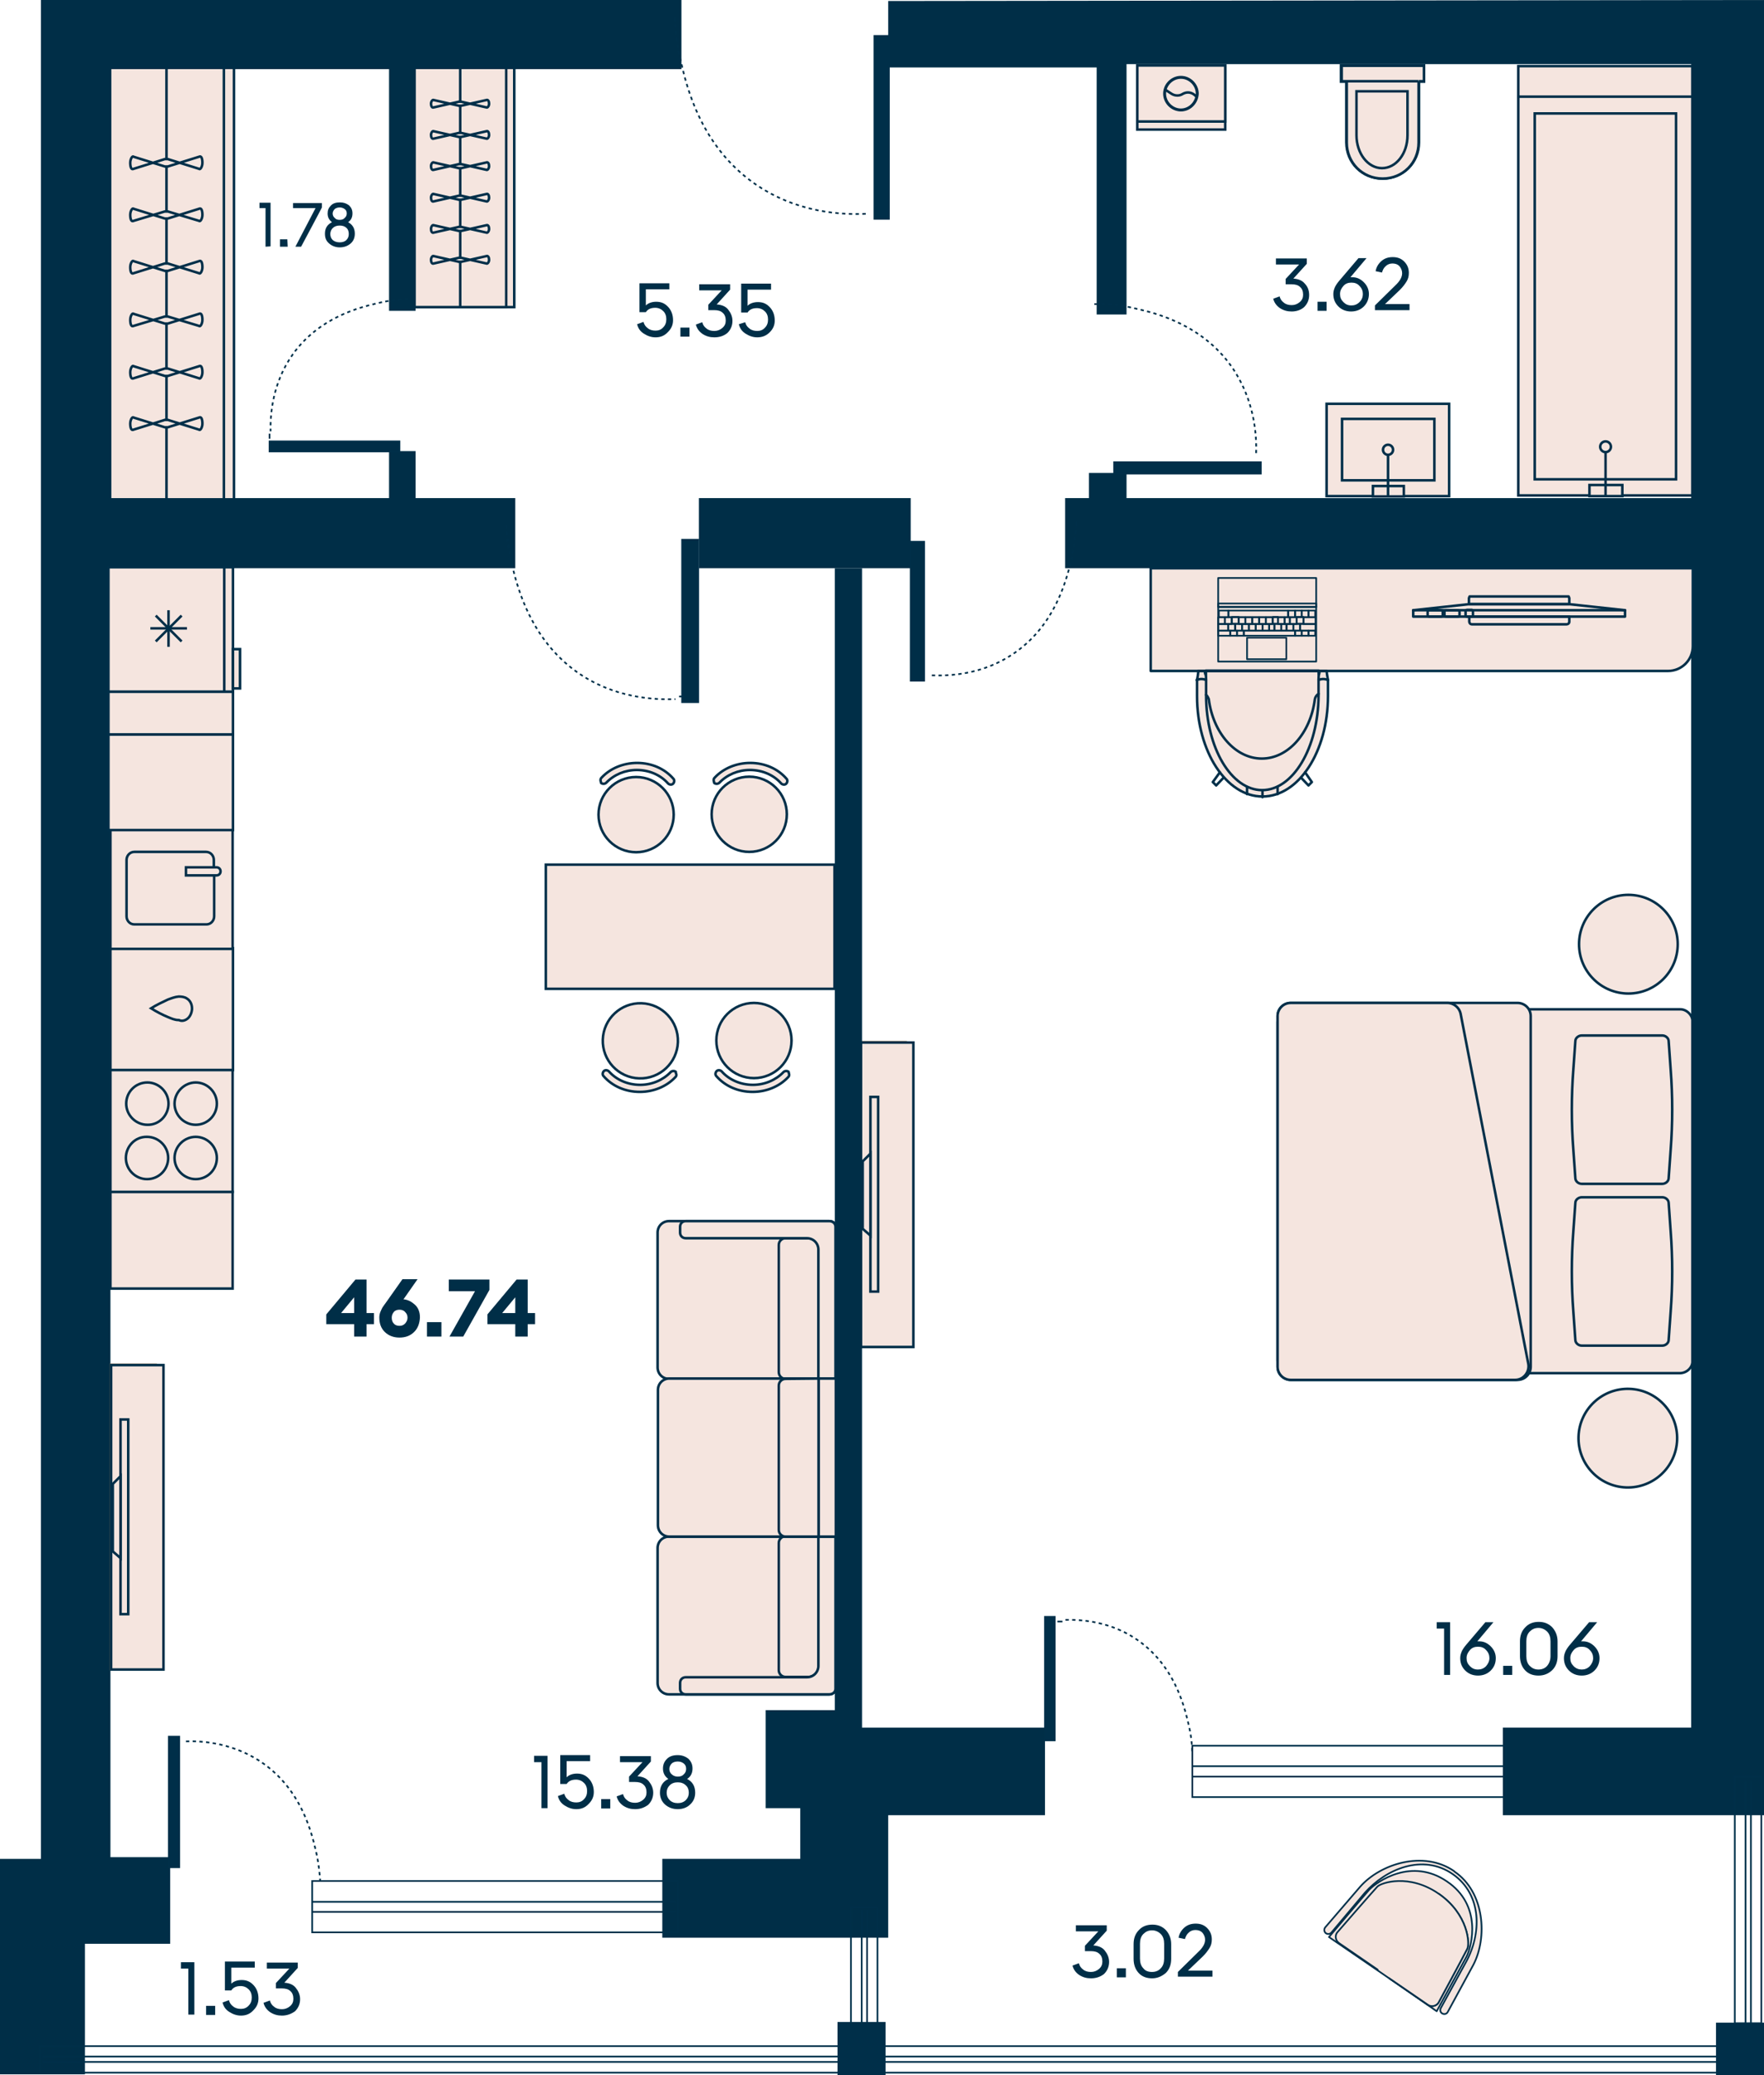 <?xml version="1.0" encoding="UTF-8"?> <svg xmlns="http://www.w3.org/2000/svg" xmlns:xlink="http://www.w3.org/1999/xlink" version="1.1" id="Слой_1" x="0px" y="0px" viewBox="0 0 525.5 618.3" style="enable-background:new 0 0 525.5 618.3;" xml:space="preserve"> <style type="text/css"> .st0{fill:none;stroke:#093B32;stroke-width:2;} .st1{fill:#F5E5DF;stroke:#002F49;stroke-width:0.75;} .st2{fill:#F5E5DF;stroke:#AB825E;stroke-width:0.75;} .st3{fill:#F5E5DF;} .st4{fill:#F5E5DF;stroke:#002F49;stroke-miterlimit:10;} .st5{fill:#002E47;} .st6{fill:#F5E5DF;stroke:#002F49;stroke-width:0.75;stroke-linecap:round;stroke-linejoin:round;stroke-miterlimit:10;} .st7{fill:none;stroke:#002F49;stroke-width:0.75;stroke-linecap:round;stroke-linejoin:round;stroke-miterlimit:10;} .st8{fill:none;stroke:#002F49;stroke-width:0.5;stroke-linecap:round;stroke-linejoin:round;stroke-miterlimit:10;} .st9{fill:#002F49;stroke:#002F49;stroke-width:0.5;stroke-miterlimit:10;} .st10{fill:none;stroke:#002F49;stroke-width:0.5;stroke-miterlimit:10;stroke-dasharray:0.998,0.998;} .st11{fill:#002E47;stroke:#002F49;stroke-width:0.5;stroke-miterlimit:10;} .st12{fill:none;stroke:#002F49;stroke-width:0.5;stroke-miterlimit:10;stroke-dasharray:0.987,0.987;} .st13{fill:none;stroke:#002F49;stroke-width:0.5;stroke-miterlimit:10;stroke-dasharray:0.983,0.983;} .st14{fill:none;stroke:#002F49;stroke-width:0.5;stroke-miterlimit:10;stroke-dasharray:1.008,1.008;} .st15{fill:none;stroke:#002F49;stroke-width:0.5;stroke-miterlimit:10;} .st16{fill:#002F49;} .st17{enable-background:new ;} .st18{fill:#F5E5DF;stroke:#002F49;stroke-width:0.5;stroke-linecap:round;stroke-linejoin:round;stroke-miterlimit:10;} .st19{fill:#F5E5DF;stroke:#002F49;stroke-width:0.75;stroke-miterlimit:4;} .st20{fill-rule:evenodd;clip-rule:evenodd;fill:#F5E5DF;stroke:#002F49;stroke-width:0.75;} </style> <path class="st0" d="M17.8,191.4h7.5"></path> <g> <g> <circle id="Ellipse_112" class="st1" cx="485.1" cy="281.3" r="14.7"></circle> <ellipse id="Ellipse_113" transform="matrix(3.327792e-02 -0.999 0.999 3.327792e-02 40.918 898.825)" class="st1" cx="485.1" cy="428.3" rx="14.7" ry="14.7"></ellipse> <g id="Bed"> <path id="Rectangle_108_3" class="st1" d="M504.3,304.6v100.6c0,2.1-1.7,3.9-3.9,3.9H384.5c-2.1,0-3.9-1.7-3.9-3.9V304.6 c0-2.1,1.7-3.9,3.9-3.9h116.1C502.5,300.7,504.3,302.5,504.3,304.6z"></path> <path id="Rectangle_112_3" class="st1" d="M452.1,298.8c2.1,0,3.9,1.7,3.9,3.9v104.5c0,2.1-1.7,3.9-3.9,3.9h-67.6 c-2.1,0-3.9-1.7-3.9-3.9V302.7c0-2.1,1.7-3.9,3.9-3.9H452.1L452.1,298.8z"></path> <path id="Rectangle_111_3" class="st1" d="M431.2,298.8c1.9,0,3.5,1.4,3.9,3.1l20.2,104.5c0.4,2.3-1.4,4.7-3.9,4.7h-66.9 c-2.1,0-3.9-1.7-3.9-3.9V302.7c0-2.1,1.7-3.9,3.9-3.9H431.2L431.2,298.8z"></path> <path id="Rectangle_110" class="st1" d="M495.2,356.7c1,0,1.9,0.8,1.9,1.7l0.6,8.5c0.6,7.9,0.6,15.9,0,23.8l-0.6,8.5 c0,1-1,1.7-1.9,1.7h-24c-1,0-1.9-0.8-1.9-1.7l-0.6-8.5c-0.6-7.9-0.6-15.9,0-23.8l0.6-8.5c0-1,1-1.7,1.9-1.7H495.2z"></path> <path id="Rectangle_113_5" class="st1" d="M495.2,308.5c1,0,1.9,0.8,1.9,1.7l0.6,8.5c0.6,7.9,0.6,15.9,0,23.8l-0.6,8.5 c0,1-1,1.7-1.9,1.7h-24c-1,0-1.9-0.8-1.9-1.7l-0.6-8.5c-0.6-7.9-0.6-15.9,0-23.8l0.6-8.5c0-1,1-1.7,1.9-1.7H495.2z"></path> </g> </g> <g id="TV_00000043457850329929962940000015232337007890137275_"> <path id="Rectangle_16_00000145780128732063220400000016093580727235640245_" class="st2" d="M256.5,310.5v90.7h13.3v-90.7H256.5z "></path> <g id="Rectangle_15_00000063632152870049930440000006580157047380000686_"> <path class="st3" d="M257.1,311.2h14.5v89.5h-14.5V311.2z"></path> <path class="st1" d="M256.5,310.6v90.7h15.6v-90.7H256.5z"></path> </g> <path id="Rectangle_17_00000024693659107211206170000017670693899651422858_" class="st1" d="M259.3,326.8h2.3v58h-2.3V326.8z"></path> <path id="Rectangle_18_x5F_2_00000011007731722554734780000002799605914100541113_" class="st1" d="M259.3,368.1v-24.4L257,346 v20.1L259.3,368.1L259.3,368.1z"></path> </g> </g> <g id="Bath"> <rect id="Rectangle_105_3" x="452.3" y="19.7" class="st1" width="51.9" height="9.3"></rect> <rect id="Rectangle_105_3-2" x="452.3" y="28.8" class="st1" width="51.9" height="118.8"></rect> <rect id="Rectangle_106_5" x="457.2" y="33.8" class="st1" width="42.1" height="109"></rect> <g id="Tap_3"> <rect id="Rectangle_106_6" x="473.5" y="144.5" class="st1" width="9.8" height="3.3"></rect> <ellipse id="Ellipse_108_3" class="st1" cx="478.3" cy="133.1" rx="1.6" ry="1.6"></ellipse> <path id="Vector_19_3" class="st1" d="M478.3,134.8v12.9"></path> </g> </g> <g id="WC"> <g id="WC_2"> <path class="st4" d="M401.2,24.2h22.9v-4.6h-24.5v4.6H401.2z"></path> <path class="st4" d="M401.2,42.4c0,6,4.7,10.7,10.7,10.7s10.7-4.7,10.7-10.7V24.2h-21.4V42.4z"></path> <path class="st1" d="M401.2,24.2h21.4 M401.2,24.2v18.3c0,6,4.7,10.7,10.7,10.7s10.7-4.7,10.7-10.7V24.2 M401.2,24.2h-1.5v-4.6 h24.5v4.6h-1.5"></path> </g> <path id="WC_3" class="st1" d="M404.1,40.3c0,5.4,3.4,9.8,7.6,9.8c4.2,0,7.6-4.3,7.6-9.8V27.2h-15.2V40.3L404.1,40.3z"></path> </g> <g id="Sinc"> <rect id="Rectangle_105_2" x="395.2" y="120.3" class="st1" width="36.5" height="27.5"></rect> <rect id="Rectangle_106_3" x="399.8" y="124.8" class="st1" width="27.5" height="18.3"></rect> <g id="Tap_2"> <rect id="Rectangle_106_4" x="409" y="144.8" class="st1" width="9.2" height="3.1"></rect> <circle id="Ellipse_108_2" class="st1" cx="413.5" cy="134" r="1.5"></circle> <path id="Vector_19_2" class="st1" d="M413.5,135.5v12.2"></path> </g> </g> <g id="WM"> <rect id="Rectangle_105_4" x="338.8" y="19.5" class="st1" width="26.2" height="19.1"></rect> <rect id="Rectangle_106_8" x="338.8" y="19.5" class="st1" width="26.2" height="16.7"></rect> <g id="Vector_3"> <path class="st4" d="M351.8,32.7c-2.6,0-4.8-2.2-4.8-4.8c0-2.6,2.2-4.8,4.8-4.8s4.8,2.2,4.8,4.8C356.5,30.5,354.4,32.7,351.8,32.7 z"></path> <path class="st1" d="M347.1,26.7l2,1.3c1,0.6,2.3,0.6,3.2,0c1.2-0.7,2.6-0.6,3.7,0.4l0.4,0.4 M351.8,32.7c-2.6,0-4.8-2.2-4.8-4.8 c0-2.6,2.2-4.8,4.8-4.8s4.8,2.2,4.8,4.8C356.5,30.5,354.4,32.7,351.8,32.7z"></path> </g> </g> <g id="Wardrobe-2"> <rect id="Rectangle_116_4-2" x="32.8" y="18.6" class="st1" width="36.9" height="131.3"></rect> <rect id="Rectangle_117_3-2" x="32.8" y="18.6" class="st1" width="33.9" height="131.3"></rect> <path id="Vector_25-2" class="st1" d="M49.6,149.9V18.6"></path> <g id="Vector_4-2"> <path class="st1" d="M39.8,128c-0.7,0.4-1-0.6-1-1.8c0-1.2,0.7-2.2,1-1.8l9.3,2.9H50l9.3-2.9c0.7-0.4,1,0.6,1,1.8 c0,1.2-0.7,2.2-1,1.8l-9.3-2.9h-0.9L39.8,128z"></path> <path class="st1" d="M39.8,112.7c-0.7,0.4-1-0.6-1-1.8c0-1.2,0.7-2.2,1-1.8l9.3,2.9H50l9.3-2.9c0.7-0.4,1,0.6,1,1.8 c0,1.2-0.7,2.2-1,1.8l-9.3-2.9h-0.9L39.8,112.7z"></path> <path class="st1" d="M39.8,97.1c-0.7,0.4-1-0.6-1-1.8c0-1.2,0.7-2.2,1-1.8l9.3,2.9H50l9.3-2.9c0.7-0.4,1,0.6,1,1.8 c0,1.2-0.7,2.2-1,1.8L50,94.3h-0.9L39.8,97.1z"></path> <path class="st1" d="M39.8,81.4c-0.7,0.4-1-0.6-1-1.8c0-1.2,0.7-2.2,1-1.8l9.3,2.9H50l9.3-2.9c0.7-0.4,1,0.6,1,1.8 c0,1.2-0.7,2.2-1,1.8L50,78.5h-0.9L39.8,81.4z"></path> <path class="st1" d="M39.8,65.8c-0.7,0.4-1-0.6-1-1.8c0-1.2,0.7-2.2,1-1.8l9.3,2.9H50l9.3-2.9c0.7-0.4,1,0.6,1,1.8 c0,1.2-0.7,2.2-1,1.8L50,63h-0.9L39.8,65.8z"></path> <path class="st1" d="M39.8,50.3c-0.7,0.4-1-0.6-1-1.8c0-1.2,0.7-2.2,1-1.8l9.3,2.9H50l9.3-2.9c0.7-0.4,1,0.6,1,1.8 c0,1.2-0.7,2.2-1,1.8L50,47.4h-0.9L39.8,50.3z"></path> </g> </g> <g id="Wardrobe-2_00000093168869040658220760000003253329155921994402_"> <rect id="Rectangle_116_4-2_00000183927925582224153560000012579642920738766498_" x="123.5" y="13" class="st1" width="29.7" height="78.5"></rect> <rect id="Rectangle_117_3-2_00000026155335006749994940000011746516068104748189_" x="123.5" y="13" class="st1" width="27.3" height="78.5"></rect> <path id="Vector_25-2_00000052785256794240247670000016094663877793506702_" class="st1" d="M137.1,91.6V13"></path> <g id="Vector_4-2_00000153670732389198133360000017212958477181644165_"> <path class="st1" d="M129.2,78.5c-0.5,0.2-0.8-0.4-0.8-1.1c0-0.7,0.5-1.3,0.8-1.1l7.5,1.7h0.7l7.5-1.7c0.5-0.2,0.8,0.4,0.8,1.1 c0,0.7-0.5,1.3-0.8,1.1l-7.5-1.7h-0.7L129.2,78.5z"></path> <path class="st1" d="M129.2,69.3c-0.5,0.2-0.8-0.4-0.8-1.1c0-0.7,0.5-1.3,0.8-1.1l7.5,1.7h0.7l7.5-1.7c0.5-0.2,0.8,0.4,0.8,1.1 c0,0.7-0.5,1.3-0.8,1.1l-7.5-1.7h-0.7L129.2,69.3z"></path> <path class="st1" d="M129.2,60c-0.5,0.2-0.8-0.4-0.8-1.1c0-0.7,0.5-1.3,0.8-1.1l7.5,1.7h0.7l7.5-1.7c0.5-0.2,0.8,0.4,0.8,1.1 c0,0.7-0.5,1.3-0.8,1.1l-7.5-1.7h-0.7L129.2,60z"></path> <path class="st1" d="M129.2,50.6c-0.5,0.2-0.8-0.4-0.8-1.1c0-0.7,0.5-1.3,0.8-1.1l7.5,1.7h0.7l7.5-1.7c0.5-0.2,0.8,0.4,0.8,1.1 c0,0.7-0.5,1.3-0.8,1.1l-7.5-1.7h-0.7L129.2,50.6z"></path> <path class="st1" d="M129.2,41.3c-0.5,0.2-0.8-0.4-0.8-1.1c0-0.7,0.5-1.3,0.8-1.1l7.5,1.7h0.7l7.5-1.7c0.5-0.2,0.8,0.4,0.8,1.1 c0,0.7-0.5,1.3-0.8,1.1l-7.5-1.7h-0.7L129.2,41.3z"></path> <path class="st1" d="M129.2,32c-0.5,0.2-0.8-0.4-0.8-1.1c0-0.7,0.5-1.3,0.8-1.1l7.5,1.7h0.7l7.5-1.7c0.5-0.2,0.8,0.4,0.8,1.1 c0,0.7-0.5,1.3-0.8,1.1l-7.5-1.7h-0.7L129.2,32z"></path> </g> </g> <path class="st5" d="M264.6,0.3v19.8h62.1v73.6h8.9V19.1h168.2v129.3H335.6v-7.5h-11.2v7.5h-7.1v20.9h186.5v345.4h-56.1v26.1h77.8V0 L264.6,0.3z M203,20.6H32.9v127.8h120.6v20.9H32.9v384h17.8v25.8H25.3V618H0v-64.2h12.2V0H203V20.6z M208.2,148.4v20.9h63.1v-20.9 H208.2L208.2,148.4z"></path> <path class="st5" d="M248.7,169.3v340.2h-20.6v29.2h10.3v15.1h-41.1v23.5h67.3v-36.5h46.7v-26.1h-54.5V169.3H248.7z M115.9,134.4 h7.9v15.1h-7.9V134.4z M115.9,20.6h7.9v72h-7.9V20.6z"></path> <g> <polygon class="st3" points="395.1,199.9 395.1,216.4 391.9,226 386.3,232.8 380.6,236.6 376.1,237.3 371.5,236.6 366.5,233.4 363.4,230.1 358.8,221.2 357.2,214.9 356.6,207.4 357,199.9 "></polygon> <g> <path class="st6" d="M342.8,199.9h154.1c4.1,0,7.4-3.3,7.4-7.4v-23.2H342.8V199.9z"></path> <g> <polygon class="st7" points="437.6,180 421,181.8 421,183.7 484.1,183.7 484.1,181.8 467.5,180 "></polygon> <line class="st7" x1="421" y1="181.8" x2="484.1" y2="181.8"></line> <path class="st7" d="M429.8,182.3v0.9c0,0.3-0.2,0.5-0.5,0.5h-3.5c-0.3,0-0.5-0.2-0.5-0.5v-0.9c0-0.3,0.2-0.5,0.5-0.5h3.5 C429.6,181.8,429.8,182,429.8,182.3z"></path> <path class="st7" d="M434.8,182.3v0.9c0,0.3-0.2,0.5-0.5,0.5h-3.5c-0.3,0-0.5-0.2-0.5-0.5v-0.9c0-0.3,0.2-0.5,0.5-0.5h3.5 C434.6,181.8,434.8,182,434.8,182.3z"></path> <path class="st7" d="M438.8,182.1v1.2c0,0.2-0.1,0.4-0.4,0.4H437c-0.2,0-0.4-0.1-0.4-0.4v-1.2c0-0.2,0.1-0.4,0.4-0.4h1.5 C438.6,181.8,438.8,181.9,438.8,182.1z"></path> <path class="st7" d="M467.5,183.7v1.5c0,0.5-0.4,0.8-0.8,0.8h-28.2c-0.5,0-0.8-0.4-0.8-0.8v-1.5H467.5z"></path> <polygon class="st7" points="437.6,180 437.6,178.2 437.8,177.7 467.3,177.7 467.5,178.2 467.5,180 "></polygon> </g> <g> <rect x="362.9" y="180.8" class="st8" width="29.2" height="16.3"></rect> <rect x="362.9" y="172.2" class="st8" width="29.2" height="8.6"></rect> <rect x="362.9" y="179.8" class="st8" width="29.2" height="1"></rect> <rect x="365.9" y="181.9" class="st8" width="17.8" height="2"></rect> <rect x="383.8" y="181.9" class="st8" width="2" height="2"></rect> <rect x="385.8" y="181.9" class="st8" width="2" height="2"></rect> <rect x="387.8" y="181.9" class="st8" width="2" height="2"></rect> <rect x="389.8" y="181.9" class="st8" width="2" height="2"></rect> <rect x="363.1" y="181.9" class="st8" width="2.9" height="2"></rect> <rect x="388.3" y="183.9" class="st8" width="3.6" height="2"></rect> <rect x="387.3" y="185.9" class="st8" width="4.6" height="2"></rect> <rect x="385.3" y="185.9" class="st8" width="2" height="2"></rect> <rect x="383.3" y="185.9" class="st8" width="2" height="2"></rect> <rect x="381.7" y="185.9" class="st8" width="1.5" height="2"></rect> <rect x="379.7" y="185.9" class="st8" width="2" height="2"></rect> <rect x="378.1" y="185.9" class="st8" width="1.5" height="2"></rect> <rect x="376.1" y="185.9" class="st8" width="2" height="2"></rect> <rect x="374.1" y="185.9" class="st8" width="2" height="2"></rect> <rect x="372.1" y="185.9" class="st8" width="2" height="2"></rect> <rect x="370" y="185.9" class="st8" width="2" height="2"></rect> <rect x="368" y="185.9" class="st8" width="2" height="2"></rect> <rect x="365.9" y="185.9" class="st8" width="2" height="2"></rect> <rect x="362.9" y="185.9" class="st8" width="3" height="2"></rect> <rect x="386.3" y="183.8" class="st8" width="2" height="2"></rect> <rect x="384.3" y="183.9" class="st8" width="2" height="2"></rect> <rect x="382.7" y="183.9" class="st8" width="1.5" height="2"></rect> <rect x="380.7" y="183.9" class="st8" width="2" height="2"></rect> <rect x="379.2" y="183.8" class="st8" width="1.5" height="2"></rect> <rect x="377.1" y="183.9" class="st8" width="2" height="2"></rect> <rect x="375.1" y="183.9" class="st8" width="2" height="2"></rect> <rect x="373.1" y="183.9" class="st8" width="2" height="2"></rect> <rect x="371" y="183.9" class="st8" width="2" height="2"></rect> <rect x="369" y="183.9" class="st8" width="2" height="2"></rect> <rect x="367" y="183.8" class="st8" width="2" height="2"></rect> <rect x="364.9" y="183.9" class="st8" width="2" height="2"></rect> <rect x="362.9" y="183.9" class="st8" width="2" height="2"></rect> <rect x="371.5" y="190" class="st8" width="11.7" height="6.4"></rect> <rect x="389.8" y="187.9" class="st8" width="2" height="1.5"></rect> <rect x="387.8" y="187.9" class="st8" width="2" height="1.5"></rect> <rect x="385.8" y="187.9" class="st8" width="2" height="1.5"></rect> <rect x="370.6" y="187.9" class="st8" width="15.2" height="1.5"></rect> <rect x="368.5" y="187.9" class="st8" width="2" height="1.5"></rect> <rect x="366.5" y="187.9" class="st8" width="2" height="1.5"></rect> <rect x="362.9" y="187.9" class="st8" width="3.6" height="1.5"></rect> </g> <g> <polyline class="st7" points="364.5,231.7 362.3,234 361.3,233 363.4,230.1 "></polyline> <path class="st7" d="M392.8,202.6c0.4-0.2,0.9-0.3,1.4-0.3c0.5,0,0.9,0.1,1.4,0.3"></path> <path class="st7" d="M359.3,202.6c-0.4-0.2-0.9-0.3-1.4-0.3c-0.5,0-0.9,0.1-1.4,0.3"></path> <path class="st7" d="M359.3,207c0.4,0.4,0.6,0.8,0.8,1.3c1.3,10.2,8,17.7,15.8,17.7s14.5-7.5,15.8-17.7c0.1-0.6,0.5-1.2,1.1-1.6"></path> <line class="st7" x1="376.1" y1="235.7" x2="376.1" y2="237.5"></line> <line class="st7" x1="371.5" y1="234.6" x2="371.5" y2="236.6"></line> <line class="st7" x1="380.6" y1="234.6" x2="380.6" y2="236.6"></line> <polyline class="st7" points="387.6,231.7 389.8,234 390.8,233 388.8,230.1 "></polyline> <path class="st7" d="M359.2,199.9l0.1,2.6v4.9v-0.3c0,0,0,0.1,0,0.1c0,15.6,7.5,28.2,16.7,28.2c9.2,0,16.7-12.6,16.8-28.1v-4.9 l0.1-2.6H359.2z"></path> <path class="st7" d="M393.1,199.9c-0.1,0.9-0.2,1.8-0.3,0h-33.6c0,1.8-0.2,0.9-0.3,0H357c-0.1,0.9-0.2,1.8-0.4,2.6v4.9 c0,16.5,8.7,29.9,19.5,29.9s19.5-13.4,19.5-29.9v-4.9c-0.2-0.9-0.3-1.8-0.4-2.6H393.1z"></path> </g> </g> </g> <path class="st9" d="M311.3,481.7h2.9v36.8h-2.9V481.7z M315,483.1h1.5"></path> <path class="st10" d="M317.4,482.6c4.7-0.1,13.7,0.4,21.9,6.3c10.4,7.5,13.4,19,14.6,24.1c0.9,3.5,1.2,6.5,1.3,9"></path> <path class="st9" d="M50.3,517.4h3.1v38.9h-3.1V517.4z"></path> <path class="st10" d="M55.4,518.8c5-0.2,14.5,0.5,23.2,6.7c11,7.9,14.1,20,15.4,25.5c0.9,3.7,1.2,6.8,1.4,9.5"></path> <path class="st11" d="M271.3,161.4h4v41.4h-4V161.4z"></path> <path class="st12" d="M277.6,201.2c5.1,0.2,15.5-0.1,25.1-7c11.6-8.3,14.9-21.2,16.3-26.8c1-4.1,1.4-7.8,1.5-10.4"></path> <path class="st11" d="M320.7,156.8v-1.3 M203.2,160.8h4.8v48.4h-4.8V160.8z M202.3,207.5h1.6"></path> <path class="st12" d="M150.9,156.4c0.1,3.1,0.5,7.4,1.7,12.2c1.6,6.6,5.5,21.7,19.1,31.5c11.2,8,23.4,8.4,29.5,8.2"></path> <path class="st9" d="M331.9,137.7h43.7v3.4h-43.7V137.7z"></path> <path class="st13" d="M374.2,135c0.2-5.5-0.5-16.1-7.4-25.9c-8.7-12.3-22.3-15.8-28.2-17.1c-4-1-7.7-1.5-10.6-1.5"></path> <path class="st11" d="M327.7,90.6H326 M80.3,131.5H119v3H80.3V131.5z M80.3,129.2v1.5"></path> <path class="st13" d="M121.6,89.1c-2.5,0-5.8,0.4-9.4,1.3c-5.2,1.2-17.3,4.3-25,15.2c-6.1,8.6-6.7,18-6.6,22.9"></path> <path class="st9" d="M260.5,10.7h4.3v54.5h-4.3V10.7z"></path> <path class="st14" d="M257.9,63.7c-6.7,0.3-20.6-0.1-33.4-9.2C209,43.5,204.7,26.4,203,19c-1.4-5.4-1.9-10.3-2-13.9"></path> <path class="st15" d="M355.2,520.1h93.5v15.3h-93.5V520.1z M355.2,526.2h93 M355.2,529.3h93 M93,560.4h108.9v15.3H93V560.4z M93,566.6h108.3 M93,569.6h108.3 M11.9,609.6h509.9v7.9H11.9L11.9,609.6z M12.7,612.7h509.9 M12.7,614.3h509.9"></path> <path class="st16" d="M249.5,602.4h14.3v15.9h-14.3L249.5,602.4z"></path> <path class="st15" d="M253.5,568.2h7.9v36.6h-7.9V568.2z M258.3,569v36.6 M256.7,569v36.6"></path> <path class="st16" d="M511.2,602.6h14.3v15.9h-14.3V602.6z"></path> <path class="st15" d="M516.8,529.3h7.9v73.5h-7.9V529.3z M521.6,530.9v73.5 M520,530.9v73.5"></path> <g class="st17"> <path class="st5" d="M105.5,398.2v-3.7h-8.3v-2.9l8.7-10.4h3.3v10h2.2v3.3h-2.2v3.7H105.5z M101.6,391.2h3.9v-4.7L101.6,391.2z M123.4,396.8c-1.1,1.1-2.5,1.7-4.4,1.7c-1.8,0-3.3-0.6-4.4-1.7s-1.6-2.5-1.6-4.3c0-0.5,0.1-1.1,0.3-1.6c0.2-0.5,0.4-0.9,0.6-1.3 c0.2-0.3,0.6-0.9,1.2-1.7l4.8-6.8h4.5l-4.2,6c1.3,0.1,2.4,0.7,3.4,1.6s1.5,2.2,1.5,3.8C125,394.3,124.5,395.7,123.4,396.8z M119,395c0.7,0,1.2-0.2,1.7-0.7c0.4-0.5,0.7-1,0.7-1.7s-0.2-1.2-0.7-1.7c-0.4-0.5-1-0.7-1.7-0.7s-1.3,0.2-1.7,0.7 c-0.4,0.5-0.6,1-0.6,1.7s0.2,1.3,0.6,1.7C117.7,394.8,118.3,395,119,395z M131.5,398.2h-4.3v-4.3h4.3V398.2z M138,398.2h-4.1 l7.6-13.5h-7.8v-3.5h12.1v3.1L138,398.2z M153.5,398.2v-3.7h-8.3v-2.9l8.7-10.4h3.3v10h2.2v3.3h-2.2v3.7H153.5z M149.6,391.2h3.9 v-4.7L149.6,391.2z"></path> </g> <g class="st17"> <path class="st5" d="M161.3,538.8V525h-2.2v-1.9h4v15.6h-1.8V538.8z M171.7,539c-1.3,0-2.4-0.4-3.5-1.1c-1.1-0.7-1.7-1.6-2-2.8 l1.9-0.7c0.2,0.8,0.6,1.4,1.3,1.9c0.6,0.5,1.4,0.7,2.3,0.7c0.9,0,1.7-0.3,2.3-1c0.6-0.6,0.9-1.4,0.9-2.4s-0.3-1.8-0.9-2.4 c-0.6-0.6-1.4-1-2.4-1c-1.3,0-2.2,0.4-2.8,1.3h-1.9v-8.6h8.9v1.8h-7v4.8c0.7-0.7,1.8-1.1,3.1-1.1c1.5,0,2.6,0.5,3.6,1.6 c0.9,1,1.4,2.3,1.4,3.9c0,1.4-0.5,2.5-1.5,3.5C174.4,538.5,173.2,539,171.7,539L171.7,539z M181.8,538.8h-2.7V536h2.7V538.8z M189.2,539c-1.3,0-2.4-0.3-3.5-1c-1-0.7-1.7-1.6-2-2.8l1.9-0.7c0.2,0.8,0.6,1.4,1.3,1.9c0.6,0.5,1.4,0.7,2.3,0.7 c0.9,0,1.7-0.3,2.4-0.9c0.7-0.6,1-1.3,1-2.2c0-1-0.3-1.8-0.9-2.3c-0.6-0.6-1.5-0.8-2.5-0.8h-1.8v-1.6l4-4.3h-6.7v-1.8h9.2v1.6 l-4,4.4c1.4,0.1,2.6,0.5,3.4,1.5s1.3,2.1,1.3,3.4c0,1.4-0.5,2.6-1.5,3.6C192,538.5,190.8,539,189.2,539L189.2,539z M201.9,539 c-1.5,0-2.8-0.5-3.8-1.4s-1.5-2.1-1.5-3.5c0-1.9,0.8-3.3,2.5-4.1c-1.1-0.8-1.6-1.8-1.6-3.1c0-1.2,0.4-2.1,1.2-2.9 c0.8-0.8,1.9-1.1,3.2-1.1s2.3,0.4,3.2,1.1c0.8,0.8,1.2,1.7,1.2,2.9c0,1.3-0.5,2.4-1.6,3.1c1.6,0.8,2.4,2.2,2.4,4.1 c0,1.4-0.5,2.6-1.5,3.5C204.7,538.5,203.4,539,201.9,539L201.9,539z M201.9,537.2c1,0,1.8-0.3,2.4-0.9c0.6-0.6,0.9-1.3,0.9-2.2 s-0.3-1.7-0.9-2.2c-0.6-0.6-1.4-0.9-2.4-0.9s-1.8,0.3-2.4,0.9c-0.6,0.6-0.9,1.3-0.9,2.2s0.3,1.6,0.9,2.2 C200.1,536.9,200.9,537.2,201.9,537.2z M201.9,529.3c0.8,0,1.4-0.2,1.8-0.7c0.5-0.4,0.7-1,0.7-1.6c0-0.7-0.2-1.2-0.7-1.6 s-1.1-0.6-1.8-0.6s-1.4,0.2-1.8,0.6s-0.7,1-0.7,1.6s0.2,1.2,0.7,1.6C200.5,529,201.1,529.3,201.9,529.3z"></path> </g> <g class="st17"> <path class="st5" d="M56.1,600.3v-13.8h-2.2v-1.9h4v15.6h-1.8V600.3z M64.1,600.3h-2.7v-2.7h2.7V600.3z M71.8,600.5 c-1.3,0-2.4-0.4-3.5-1.1c-1.1-0.7-1.7-1.6-2-2.8l1.9-0.7c0.2,0.8,0.6,1.4,1.3,1.9c0.6,0.5,1.4,0.7,2.3,0.7s1.7-0.3,2.3-1 c0.6-0.6,0.9-1.4,0.9-2.4s-0.3-1.8-0.9-2.4c-0.6-0.6-1.4-1-2.4-1c-1.3,0-2.2,0.4-2.8,1.3H67v-8.6h8.9v1.8h-7v4.8 c0.7-0.7,1.8-1.1,3.1-1.1c1.5,0,2.6,0.5,3.6,1.6c0.9,1,1.4,2.3,1.4,3.9c0,1.4-0.5,2.5-1.5,3.5C74.5,600,73.3,600.5,71.8,600.5z M84,600.5c-1.3,0-2.4-0.3-3.5-1c-1-0.7-1.7-1.6-2-2.8l1.9-0.7c0.2,0.8,0.6,1.4,1.3,1.9c0.6,0.5,1.4,0.7,2.3,0.7s1.7-0.3,2.4-0.9 c0.7-0.6,1-1.3,1-2.2c0-1-0.3-1.8-0.9-2.3c-0.6-0.6-1.5-0.8-2.5-0.8h-1.8v-1.6l4-4.3h-6.7v-1.8h9.2v1.6l-4,4.4 c1.4,0.1,2.6,0.5,3.4,1.5s1.3,2.1,1.3,3.4c0,1.4-0.5,2.6-1.5,3.6C86.8,600,85.5,600.5,84,600.5L84,600.5z"></path> </g> <g class="st17"> <path class="st5" d="M325,589.4c-1.3,0-2.4-0.3-3.5-1c-1-0.7-1.7-1.6-2-2.8l1.9-0.7c0.2,0.8,0.6,1.4,1.3,1.9 c0.6,0.5,1.4,0.7,2.3,0.7s1.7-0.3,2.4-0.9c0.7-0.6,1-1.3,1-2.2c0-1-0.3-1.8-0.9-2.3c-0.6-0.6-1.5-0.8-2.5-0.8h-1.8v-1.6l4-4.3h-6.7 v-1.8h9.2v1.6l-4,4.4c1.4,0.1,2.6,0.5,3.4,1.5s1.3,2.1,1.3,3.4c0,1.4-0.5,2.6-1.5,3.6C327.9,588.9,326.6,589.4,325,589.4L325,589.4 z M335.4,589.1h-2.7v-2.7h2.7V589.1z M343.2,589.4c-1.6,0-3-0.5-4-1.6s-1.5-2.5-1.5-4.2v-4.4c0-1.7,0.5-3.1,1.6-4.2 c1-1.1,2.4-1.6,4-1.6s2.9,0.5,4,1.6c1,1.1,1.6,2.5,1.6,4.2v4.4c0,1.7-0.5,3.1-1.6,4.2C346.1,588.8,344.8,589.4,343.2,589.4z M343.2,587.5c1.1,0,2-0.4,2.6-1.1c0.7-0.7,1-1.7,1-2.9v-4.4c0-1.2-0.3-2.2-1-2.9s-1.6-1.1-2.6-1.1c-1.1,0-1.9,0.4-2.6,1.1 c-0.7,0.7-1,1.7-1,2.9v4.4c0,1.2,0.3,2.2,1,2.9C341.2,587.2,342.1,587.5,343.2,587.5z M350.9,589.1v-1.6l6-5.9 c1.4-1.3,2.1-2.5,2.1-3.7c0-0.8-0.3-1.5-0.8-2.1c-0.6-0.6-1.3-0.8-2.1-0.8s-1.5,0.3-2,0.8c-0.6,0.5-0.9,1.2-1.1,1.9l-1.9-0.4 c0.2-1.2,0.8-2.2,1.7-3c0.9-0.8,2-1.2,3.4-1.2s2.5,0.4,3.4,1.3c0.9,0.9,1.4,2,1.4,3.4c0,1-0.2,1.8-0.7,2.6s-1.1,1.6-2,2.5l-4.4,4.2 h7.3v1.8h-10.3V589.1z"></path> </g> <g class="st17"> <path class="st5" d="M430.2,499v-13.8H428v-1.9h4V499H430.2z M444.1,497.7c-1,1-2.3,1.5-3.8,1.5s-2.8-0.5-3.8-1.5s-1.5-2.2-1.5-3.7 c0-0.8,0.2-1.4,0.5-2.1c0.3-0.6,0.7-1.2,1.3-1.9l5.7-6.7h2.4l-4.8,5.7h0.6c1.3,0,2.4,0.5,3.4,1.5s1.5,2.2,1.5,3.5 C445.6,495.5,445.1,496.7,444.1,497.7L444.1,497.7z M440.3,497.4c0.9,0,1.7-0.3,2.4-1c0.6-0.7,1-1.5,1-2.4s-0.3-1.7-1-2.4 c-0.6-0.7-1.4-1-2.4-1s-1.8,0.3-2.4,1s-1,1.4-1,2.4s0.3,1.7,1,2.4S439.3,497.4,440.3,497.4z M450.5,499h-2.7v-2.7h2.7V499z M458.3,499.2c-1.6,0-3-0.5-4-1.6s-1.5-2.5-1.5-4.2V489c0-1.7,0.5-3.1,1.6-4.2c1-1.1,2.4-1.6,4-1.6s2.9,0.5,4,1.6 c1,1.1,1.6,2.5,1.6,4.2v4.4c0,1.7-0.5,3.1-1.6,4.2C461.2,498.7,459.9,499.2,458.3,499.2L458.3,499.2z M458.3,497.4 c1.1,0,2-0.4,2.6-1.1s1-1.7,1-2.9V489c0-1.2-0.3-2.2-1-2.9s-1.6-1.1-2.6-1.1c-1.1,0-1.9,0.4-2.6,1.1s-1,1.7-1,2.9v4.4 c0,1.2,0.3,2.2,1,2.9S457.2,497.4,458.3,497.4L458.3,497.4z M475,497.7c-1,1-2.3,1.5-3.8,1.5s-2.8-0.5-3.8-1.5s-1.5-2.2-1.5-3.7 c0-0.8,0.2-1.4,0.5-2.1c0.3-0.6,0.7-1.2,1.3-1.9l5.7-6.7h2.4L471,489h0.6c1.3,0,2.4,0.5,3.4,1.5s1.5,2.2,1.5,3.5 C476.5,495.5,476,496.7,475,497.7L475,497.7z M471.2,497.4c0.9,0,1.7-0.3,2.4-1c0.6-0.7,1-1.5,1-2.4s-0.3-1.7-1-2.4 c-0.6-0.7-1.4-1-2.4-1s-1.8,0.3-2.4,1s-1,1.4-1,2.4s0.3,1.7,1,2.4S470.3,497.4,471.2,497.4z"></path> </g> <g class="st17"> <path class="st5" d="M384.8,92.8c-1.3,0-2.4-0.3-3.5-1c-1-0.7-1.7-1.6-2-2.8l1.9-0.7c0.2,0.8,0.6,1.4,1.3,1.9 c0.6,0.5,1.4,0.7,2.3,0.7s1.7-0.3,2.4-0.9c0.7-0.6,1-1.3,1-2.2c0-1-0.3-1.8-0.9-2.3c-0.6-0.6-1.5-0.8-2.5-0.8H383v-1.6l4-4.3h-6.9 V77h9.2v1.6l-4,4.4c1.4,0.1,2.6,0.5,3.4,1.5c0.9,0.9,1.3,2.1,1.3,3.4c0,1.4-0.5,2.6-1.5,3.6C387.6,92.3,386.3,92.8,384.8,92.8 L384.8,92.8z M395.2,92.6h-2.7v-2.7h2.7V92.6z M406.3,91.3c-1,1-2.3,1.5-3.8,1.5s-2.8-0.5-3.8-1.5s-1.5-2.2-1.5-3.7 c0-0.8,0.2-1.4,0.5-2.1c0.3-0.6,0.7-1.2,1.3-1.9l5.7-6.7h2.4l-4.8,5.7h0.6c1.3,0,2.4,0.5,3.4,1.5s1.5,2.2,1.5,3.5 C407.8,89,407.3,90.3,406.3,91.3L406.3,91.3z M402.6,91c0.9,0,1.7-0.3,2.4-1s1-1.5,1-2.4c0-0.9-0.3-1.7-1-2.4c-0.6-0.7-1.4-1-2.4-1 s-1.8,0.3-2.4,1s-1,1.4-1,2.4s0.3,1.7,1,2.4C400.9,90.7,401.6,91,402.6,91z M409.6,92.6V91l6-5.9c1.4-1.3,2.1-2.5,2.1-3.7 c0-0.8-0.3-1.5-0.8-2.1c-0.6-0.6-1.3-0.8-2.1-0.8s-1.5,0.3-2,0.8c-0.6,0.5-0.9,1.2-1.1,1.9l-1.9-0.4c0.2-1.2,0.8-2.2,1.7-3 s2-1.2,3.4-1.2s2.5,0.4,3.4,1.3c0.9,0.9,1.4,2,1.4,3.4c0,1-0.2,1.8-0.7,2.6c-0.5,0.8-1.1,1.6-2,2.5l-4.4,4.2h7.3v1.8h-10.3V92.6z"></path> </g> <g class="st17"> <path class="st5" d="M195.3,100.5c-1.3,0-2.4-0.4-3.5-1.1s-1.7-1.6-2-2.8l1.9-0.7c0.2,0.8,0.6,1.4,1.3,1.9c0.6,0.5,1.4,0.7,2.3,0.7 c0.9,0,1.7-0.3,2.3-1c0.6-0.6,0.9-1.4,0.9-2.4s-0.3-1.8-0.9-2.4c-0.6-0.6-1.4-1-2.4-1c-1.3,0-2.2,0.4-2.8,1.3h-1.9v-8.6h8.9v1.8h-7 V91c0.7-0.7,1.8-1.1,3.1-1.1c1.5,0,2.6,0.5,3.6,1.6c0.9,1,1.4,2.3,1.4,3.9c0,1.4-0.5,2.5-1.5,3.5C198,100,196.8,100.5,195.3,100.5 L195.3,100.5z M205.4,100.3h-2.7v-2.7h2.7V100.3z M212.8,100.5c-1.3,0-2.4-0.3-3.5-1c-1-0.7-1.7-1.6-2-2.8l1.9-0.7 c0.2,0.8,0.6,1.4,1.3,1.9c0.6,0.5,1.4,0.7,2.3,0.7c0.9,0,1.7-0.3,2.4-0.9s1-1.3,1-2.2c0-1-0.3-1.8-0.9-2.3 c-0.6-0.6-1.5-0.8-2.5-0.8H211v-1.6l4-4.3h-6.7v-1.8h9.2v1.6l-4,4.4c1.4,0.1,2.6,0.5,3.4,1.5s1.3,2.1,1.3,3.4 c0,1.4-0.5,2.6-1.5,3.6C215.6,100.1,214.3,100.5,212.8,100.5z M225.6,100.5c-1.3,0-2.4-0.4-3.5-1.1s-1.7-1.6-2-2.8L222,96 c0.2,0.8,0.6,1.4,1.3,1.9c0.6,0.5,1.4,0.7,2.3,0.7c0.9,0,1.7-0.3,2.3-1c0.6-0.6,0.9-1.4,0.9-2.4s-0.3-1.8-0.9-2.4 c-0.6-0.6-1.4-1-2.4-1c-1.3,0-2.2,0.4-2.8,1.3h-1.9v-8.6h8.9v1.8h-7v4.8c0.7-0.7,1.8-1.1,3.1-1.1c1.5,0,2.6,0.5,3.6,1.6 c0.9,1,1.4,2.3,1.4,3.9c0,1.4-0.5,2.5-1.5,3.5S227.1,100.5,225.6,100.5L225.6,100.5z"></path> </g> <g class="st17"> <path class="st5" d="M79.1,73.5V62h-1.8v-1.6h3.3v13L79.1,73.5L79.1,73.5z M85.7,73.5h-2.3v-2.2h2.2L85.7,73.5L85.7,73.5z M89.7,73.5h-1.7L94,62h-6.7v-1.5h8.6v1.3C95.9,61.9,89.7,73.5,89.7,73.5z M101.2,73.7c-1.2,0-2.3-0.4-3.2-1.2s-1.2-1.7-1.2-2.9 c0-1.6,0.7-2.7,2.1-3.4c-0.9-0.7-1.3-1.5-1.3-2.6c0-1,0.3-1.7,1-2.4c0.7-0.7,1.6-0.9,2.7-0.9c1.1,0,1.9,0.3,2.7,0.9 c0.7,0.7,1,1.4,1,2.4c0,1.1-0.4,2-1.3,2.6c1.3,0.7,2,1.8,2,3.4c0,1.2-0.4,2.2-1.2,2.9C103.6,73.3,102.5,73.7,101.2,73.7z M101.2,72.2c0.8,0,1.5-0.2,2-0.7c0.5-0.5,0.7-1.1,0.7-1.8c0-0.7-0.2-1.4-0.7-1.8c-0.5-0.5-1.2-0.7-2-0.7s-1.5,0.2-2,0.7 c-0.5,0.4-0.8,1.1-0.8,1.8c0,0.7,0.2,1.3,0.7,1.8C99.7,72,100.4,72.2,101.2,72.2z M101.2,65.5c0.7,0,1.2-0.2,1.5-0.6 c0.4-0.3,0.6-0.8,0.6-1.3c0-0.6-0.2-1-0.6-1.3c-0.4-0.3-0.9-0.5-1.5-0.5s-1.2,0.2-1.5,0.5c-0.3,0.3-0.6,0.8-0.6,1.3 c0,0.5,0.2,1,0.6,1.3C100.1,65.4,100.6,65.5,101.2,65.5z"></path> </g> <g> <path class="st18" d="M412.1,588.2l15.9,11c0,0,8.1-14.8,8.9-16.3c1.6-3.2,4.7-15.3-5.9-22.4c-10.4-7.1-20.6-0.1-23.1,2.5 c-1.1,1.2-12,14.1-12,14.1L412.1,588.2"></path> <path class="st18" d="M428.6,564.2c-8.8-6.1-17.2-3.3-18.3-2.1c-1.5,1.6-12,13.7-12,13.7c-0.7,1-0.4,2.4,0.6,3.1l11.5,7.9"></path> <path class="st18" d="M428.6,564.2c8.8,6.1,9.3,14.9,8.5,16.4c-1,2-8.6,16.1-8.6,16.1c-0.7,1-2.1,1.3-3.1,0.6l-11.5-7.9"></path> <path class="st18" d="M432.7,558.3C432.7,558.4,432.8,558.3,432.7,558.3c9,6.2,8.6,18,4,26.3l-7.5,13.7c-0.3,0.6-0.1,1.3,0.5,1.6 l0,0c0.6,0.3,1.3,0.1,1.6-0.5l7.6-14c4.2-8,3.5-21.6-5.6-27.8l-0.1-0.1l-0.1-0.1c-9.1-6.2-21.9-2.1-27.9,4.7l-10.4,12.1 c-0.4,0.5-0.4,1.2,0.1,1.7l0,0c0.5,0.4,1.2,0.4,1.7-0.1l10-11.9C412.9,556.8,423.8,552.2,432.7,558.3 C432.7,558.3,432.7,558.3,432.7,558.3z"></path> <path class="st18" d="M428.6,564.2c8.8,6.1,9.3,14.9,8.5,16.4c-1,2-8.6,16.1-8.6,16.1c-0.7,1-2.1,1.3-3.1,0.6l-11.5-7.9"></path> <path class="st18" d="M428.6,564.2"></path> </g> <g> <g id="Dishwasher"> <rect x="32.9" y="282.5" class="st1" width="36.5" height="36.3"></rect> <path class="st1" d="M55.7,303.6c0.9-0.6,1.4-1.8,1.5-2.9v-0.3c0-1.1-0.5-2.3-1.5-2.9c-0.7-0.5-1.6-0.6-2.4-0.6h-0.1 c-1.1,0.1-2.1,0.5-3.2,0.9c-1.7,0.8-3.4,1.6-5,2.6l0,0l0,0c1.6,1,3.3,1.9,5,2.6c1,0.4,2,0.9,3.2,0.9h0.1 C54.1,304.3,55,304.1,55.7,303.6L55.7,303.6z"></path> </g> <polygon class="st1" points="32.9,383.9 69.3,383.9 69.3,355.1 32.9,355.1 "></polygon> <g id="Oven"> <polygon class="st1" points="32.9,318.8 32.9,355.1 69.3,355.1 69.3,318.8 "></polygon> <g> <path class="st1" d="M52,345c0,3.5,2.9,6.3,6.3,6.3c3.5,0,6.3-2.8,6.3-6.3s-2.9-6.3-6.3-6.3S52,341.5,52,345z"></path> <path class="st1" d="M52,328.8c0,3.5,2.9,6.3,6.3,6.3c3.5,0,6.3-2.8,6.3-6.3s-2.9-6.3-6.3-6.3S52,325.4,52,328.8z"></path> <path class="st1" d="M37.5,345c0,3.5,2.9,6.3,6.3,6.3c3.5,0,6.3-2.8,6.3-6.3s-2.9-6.3-6.3-6.3C40.3,338.6,37.5,341.5,37.5,345z"></path> <path class="st1" d="M50.2,328.8c0-3.5-2.9-6.3-6.3-6.3c-3.5,0-6.3,2.8-6.3,6.3s2.9,6.3,6.3,6.3 C47.4,335.2,50.2,332.3,50.2,328.8z"></path> </g> </g> <g id="Sink"> <polygon class="st1" points="69.3,282.7 69.3,246.4 32.9,246.4 32.9,282.7 "></polygon> <g> <path class="st1" d="M63.8,260.8V273c0,1.3-1,2.4-2.3,2.4H40c-1.3,0-2.3-1.1-2.3-2.4v-16.8c0-1.3,1-2.4,2.3-2.4h21.4 c1.3,0,2.3,1.1,2.3,2.4v2.2"></path> <path class="st1" d="M55.4,258.4h9.1c0.7,0,1.2,0.5,1.2,1.2c0,0.7-0.5,1.2-1.2,1.2h-9.1V258.4L55.4,258.4z"></path> </g> </g> </g> <g> <g id="Fridge"> <rect x="32.3" y="169" class="st1" width="37.1" height="37.1"></rect> <rect x="69.4" y="193.4" class="st1" width="2.1" height="11.7"></rect> <polygon class="st1" points="32.3,169 66.8,169 66.8,206.1 32.3,206.1 "></polygon> <g> <line class="st1" x1="50.2" y1="192.7" x2="50.2" y2="181.8"></line> <line class="st1" x1="55.7" y1="187.2" x2="44.8" y2="187.2"></line> <line class="st1" x1="54.1" y1="183.4" x2="46.4" y2="191.1"></line> <line class="st1" x1="46.4" y1="183.4" x2="54.1" y2="191.1"></line> </g> </g> <polygon class="st1" points="69.4,247.3 32.3,247.3 32.3,218.8 69.4,218.8 "></polygon> <rect x="32.3" y="206.1" class="st19" width="37.1" height="12.7"></rect> </g> <g id="Sofa-2"> <g id="Sofa-3"> <path class="st20" d="M247.1,363.8h-1.7h-41h-5.1c-1.9,0-3.4,1.5-3.4,3.4v40.2c0,1.9,1.5,3.4,3.4,3.4h32.6h12h1.5h3.5v-45.3 C248.9,364.4,248.1,363.8,247.1,363.8L247.1,363.8z"></path> <path id="Rectangle_113" class="st1" d="M243.9,372.2v38.6H234c-1.1,0-2-0.9-2-2v-37.9c0-1.1,0.9-2,2-2h6.6 C242.4,368.8,243.9,370.3,243.9,372.2L243.9,372.2z"></path> <g id="Union"> <path class="st20" d="M248.9,365.5c0-1-0.8-1.7-1.9-1.7h-1.7h-41c-1,0-1.7,0.7-1.7,1.7v1.7c0,1,0.7,1.7,1.7,1.7h36.1 c1.9,0,3.4,1.5,3.4,3.4v38.6h5.1L248.9,365.5L248.9,365.5z"></path> </g> <path class="st20" d="M247.1,504.8h-1.7h-41h-5.1c-1.9,0-3.4-1.5-3.4-3.4v-40.2c0-1.9,1.5-3.4,3.4-3.4h32.6h12h1.5h3.5v45.3 C248.9,504.1,248.1,504.8,247.1,504.8L247.1,504.8z"></path> <path id="Rectangle_113-2" class="st1" d="M243.9,496.3v-38.6H234c-1.1,0-2,0.9-2,2v37.9c0,1.1,0.9,2,2,2h6.6 C242.4,499.7,243.9,498.2,243.9,496.3L243.9,496.3z"></path> <g id="Union-2"> <path class="st20" d="M248.9,503.1c0,1-0.8,1.7-1.9,1.7h-1.7h-41c-1,0-1.7-0.7-1.7-1.7v-1.7c0-1,0.7-1.7,1.7-1.7h36.1 c1.9,0,3.4-1.5,3.4-3.4v-38.6h5.1L248.9,503.1L248.9,503.1z"></path> </g> <path id="Rectangle_108" class="st1" d="M248.8,410.7v47.1h-49.4c-1.9,0-3.4-1.5-3.4-3.4v-40.3c0-1.9,1.5-3.4,3.4-3.4L248.8,410.7 L248.8,410.7z"></path> <path id="Rectangle_112" class="st1" d="M243.9,410.7v47c0,0,0,0.1,0,0.1H234c-1.1,0-2-0.9-2-2v-43c0-1.1,0.9-2,2-2L243.9,410.7 L243.9,410.7z"></path> <rect x="243.9" y="410.7" class="st1" width="5.1" height="47.1"></rect> </g> </g> <g id="TV_1_"> <path id="Rectangle_16_1_" class="st2" d="M33.1,406.6v90.7h13.3v-90.7H33.1z"></path> <g id="Rectangle_15_1_"> <path class="st3" d="M33.7,407.3h14.5v89.5H33.7V407.3z"></path> <path class="st1" d="M33.1,406.7v90.7h15.6v-90.7H33.1z"></path> </g> <path id="Rectangle_17_1_" class="st1" d="M35.9,422.9h2.3v58h-2.3V422.9z"></path> <path id="Rectangle_18_x5F_2_1_" class="st1" d="M35.9,464.2v-24.4l-2.3,2.3v20.1L35.9,464.2L35.9,464.2z"></path> </g> <g> <g> <ellipse transform="matrix(3.327796e-02 -0.999 0.999 3.327796e-02 -125.281 490.478)" class="st1" cx="190.9" cy="310" rx="11.2" ry="11.2"></ellipse> <path class="st1" d="M201.5,320.2c0,0.3-0.1,0.5-0.3,0.7c-2.6,2.8-6.5,4.4-10.6,4.4c-4.3,0-8.2-1.7-10.8-4.7 c-0.4-0.4-0.3-1.1,0.1-1.5c0.4-0.4,1.1-0.3,1.5,0.1c2.2,2.5,5.6,4,9.3,4c3.5,0,6.8-1.4,9.1-3.8c0.4-0.4,1.1-0.4,1.5-0.1 C201.3,319.7,201.5,320,201.5,320.2L201.5,320.2z"></path> </g> <g> <circle class="st1" cx="224.6" cy="310" r="11.2"></circle> <path class="st1" d="M235.1,320.2c0,0.3-0.1,0.5-0.3,0.7c-2.6,2.8-6.5,4.4-10.6,4.4c-4.3,0-8.2-1.7-10.8-4.7 c-0.4-0.4-0.3-1.1,0.1-1.5c0.4-0.4,1.1-0.3,1.5,0.1c2.2,2.5,5.6,4,9.3,4c3.5,0,6.8-1.4,9.1-3.8c0.4-0.4,1.1-0.4,1.5-0.1 C235,319.7,235.1,320,235.1,320.2L235.1,320.2z"></path> </g> <rect x="162.6" y="257.6" class="st1" width="86" height="37"></rect> <g> <circle class="st1" cx="223.2" cy="242.6" r="11.2"></circle> <path class="st1" d="M212.6,232.4c0-0.3,0.1-0.5,0.3-0.7c2.6-2.8,6.5-4.4,10.6-4.4c4.3,0,8.2,1.7,10.8,4.7 c0.4,0.4,0.3,1.1-0.1,1.5c-0.4,0.4-1.1,0.3-1.5-0.1c-2.2-2.5-5.6-4-9.3-4c-3.5,0-6.8,1.4-9.1,3.8c-0.4,0.4-1.1,0.4-1.5,0.1 C212.7,232.9,212.6,232.7,212.6,232.4L212.6,232.4z"></path> </g> <g> <circle class="st1" cx="189.5" cy="242.7" r="11.2"></circle> <path class="st1" d="M178.9,232.4c0-0.3,0.1-0.5,0.3-0.7c2.6-2.8,6.5-4.4,10.6-4.4c4.3,0,8.2,1.7,10.8,4.7 c0.4,0.4,0.3,1.1-0.1,1.5s-1.1,0.3-1.5-0.1c-2.2-2.5-5.6-4-9.3-4c-3.5,0-6.8,1.4-9.1,3.8c-0.4,0.4-1.1,0.4-1.5,0.1 C179,232.9,178.9,232.7,178.9,232.4L178.9,232.4z"></path> </g> </g> </svg> 